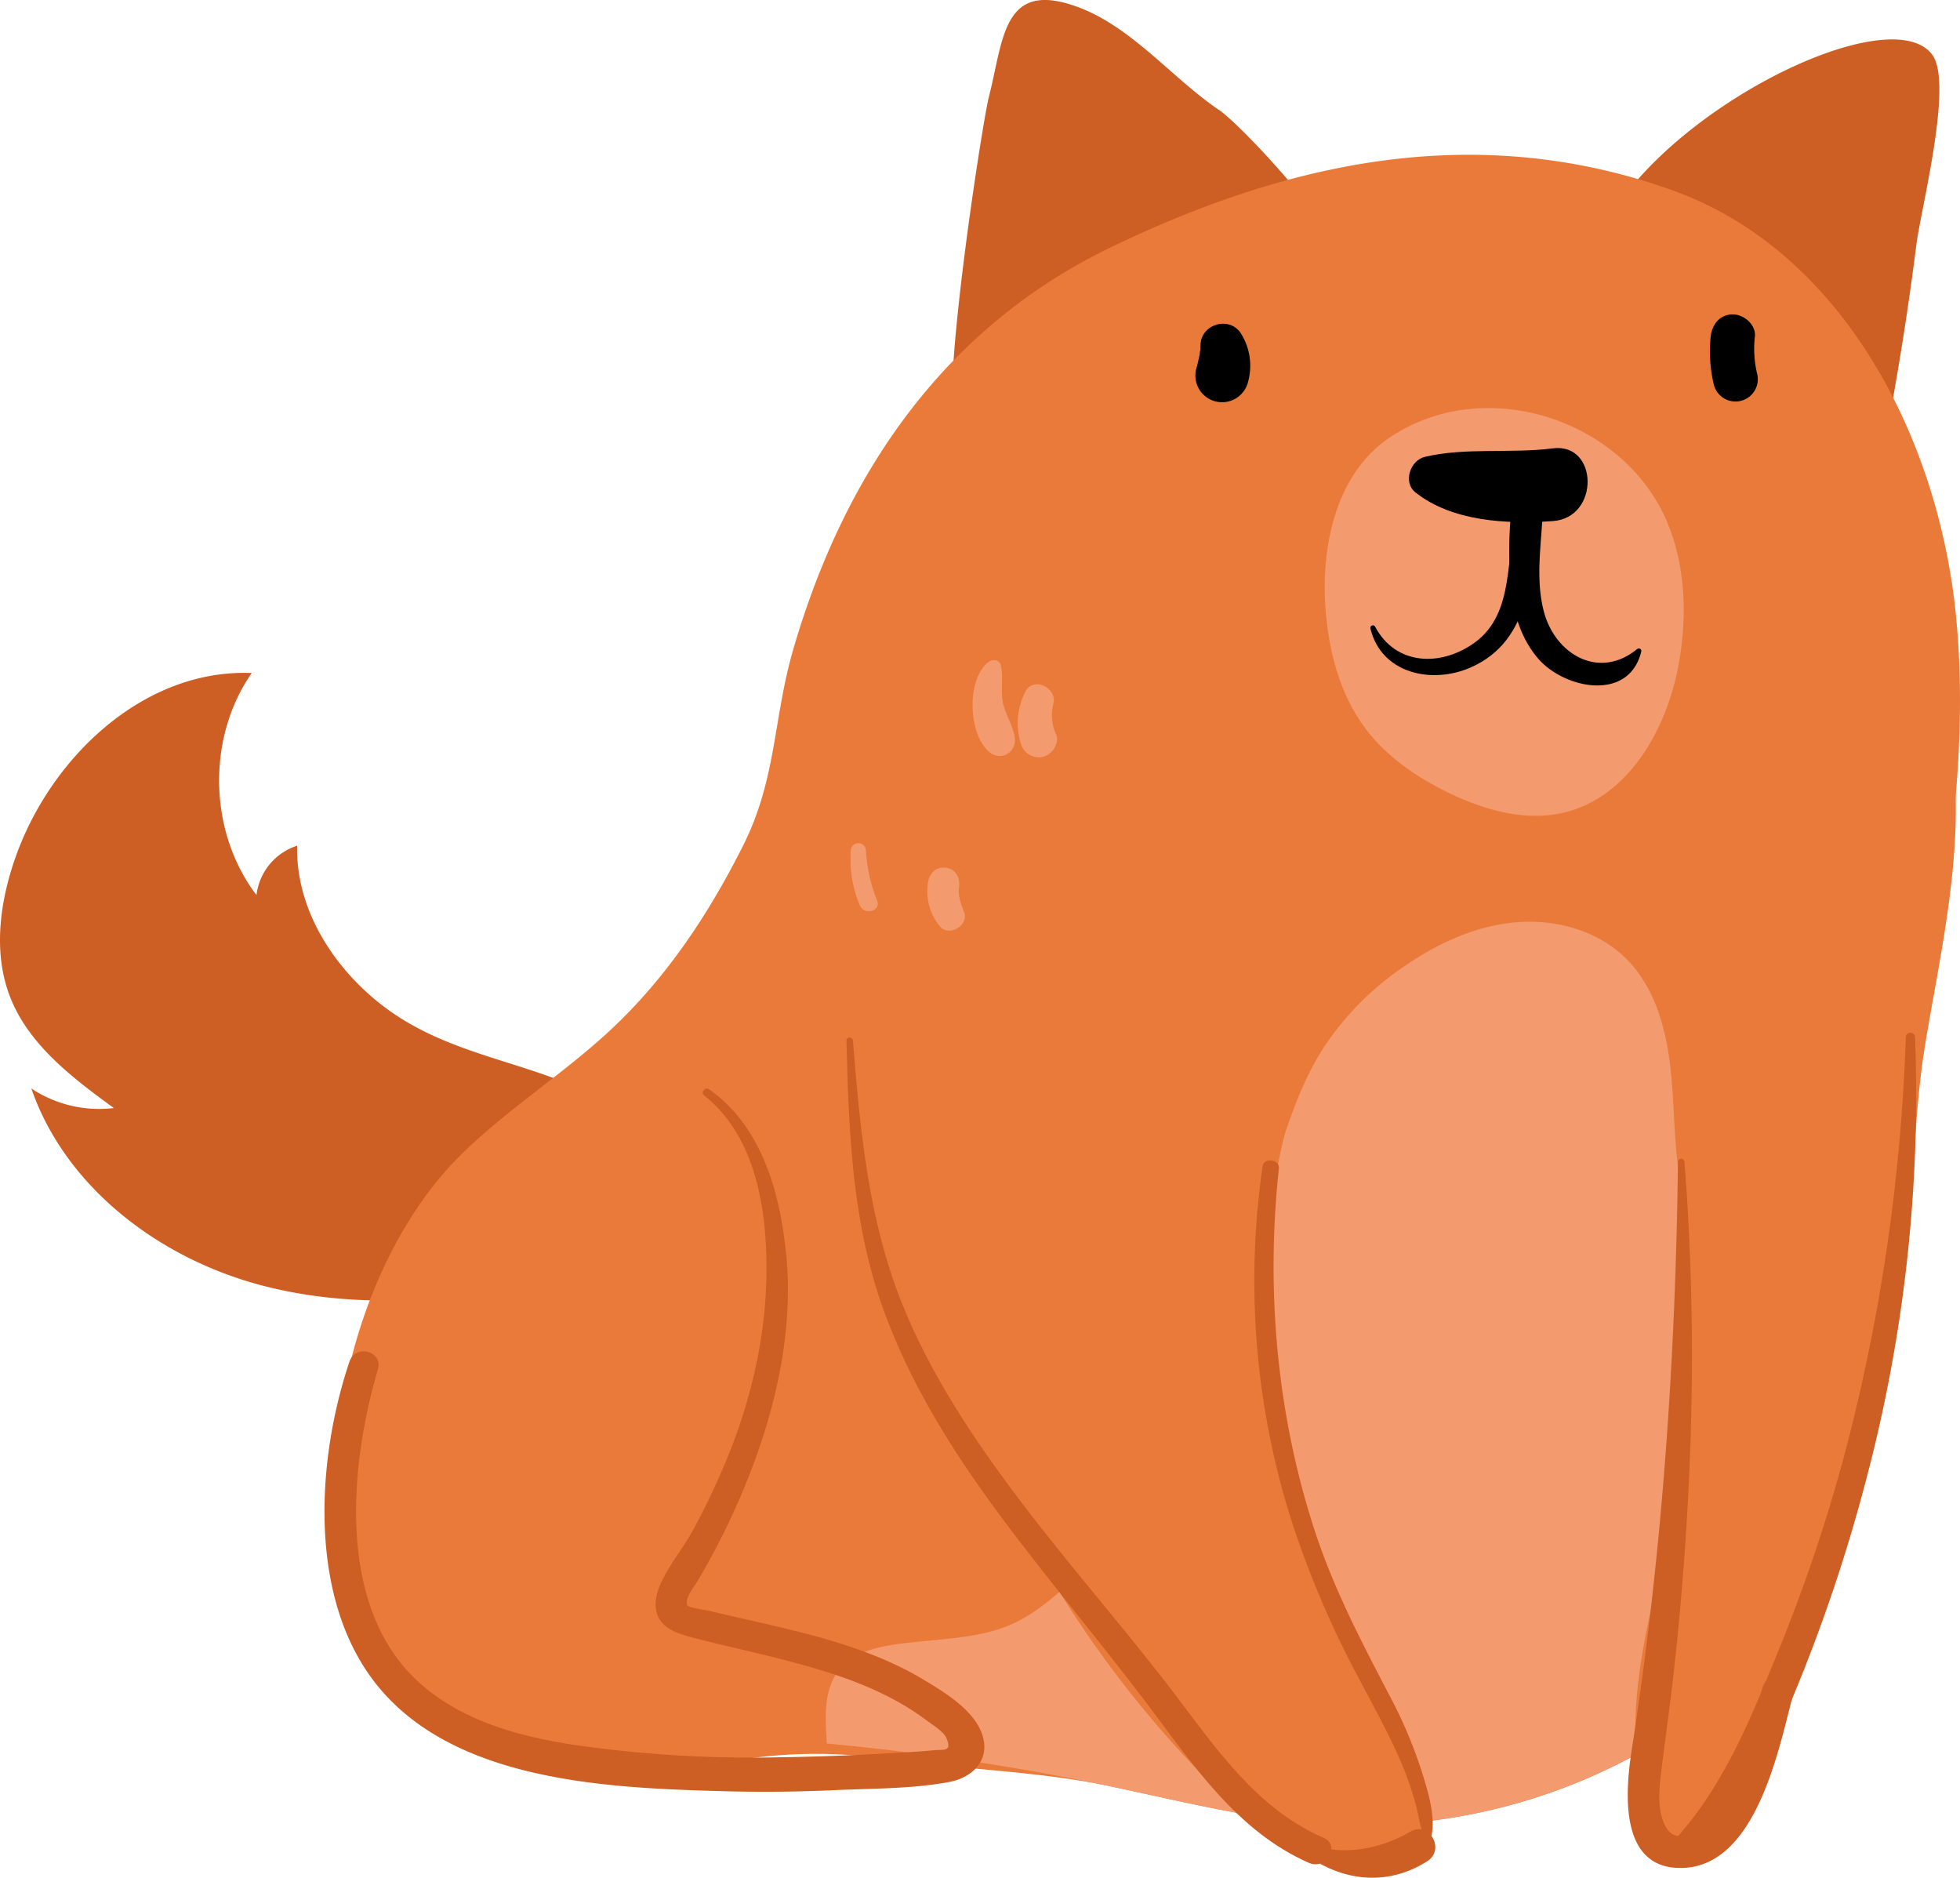 <?xml version="1.0" encoding="UTF-8"?> <svg xmlns="http://www.w3.org/2000/svg" viewBox="0 0 556.142 532.708"> <defs> <style>.cls-1{fill:#cd5e24;}.cls-2{fill:#ea7a3a;}.cls-3{fill:#f39a6e;}</style> </defs> <g id="Layer_2" data-name="Layer 2"> <g id="Layer_1-2" data-name="Layer 1"> <path class="cls-1" d="M161.21,361.966c13.634-3.37,33.466-12.618,28.418-29.917-2.444-8.375-9.476-14.651-17.008-19.054-20.9-12.222-44.951-12.608-64.77-28.256-13.734-10.843-23.973-27.328-23.528-44.82a16.8,16.8,0,0,0-11.546,14.008C59.17,236.062,58.6,209.365,71.432,190.936c-30.724-1.268-57.579,24.238-67.411,53.374-4.2,12.462-5.93,26.389-1.112,38.627,5.328,13.534,17.634,22.848,29.393,31.41A34.761,34.761,0,0,1,8.891,308.8c9.671,27.95,36.032,47.933,64.584,55.649S132.5,369.064,161.21,361.966Z"></path> <path class="cls-1" d="M474.878,40.862c25.86-22.588,64.435-37.509,73.413-25.3,5.99,8.152-3.282,43.9-4.546,53.952q-3.562,28.334-9.013,56.387a4.737,4.737,0,0,1-1.044,2.54,4.57,4.57,0,0,1-2.589,1.018c-26.305,4.219-55.274-11.226-72.762-30.212C441.911,81.409,454.414,58.736,474.878,40.862Z"></path> <path class="cls-1" d="M384.3,96.512A240.55,240.55,0,0,1,272.1,122.7c-6.972-.1,6.487-87.332,8.465-95.087,4.23-16.585,3.93-33.285,24.888-25.757,15.672,5.63,27.021,20.3,40.545,29.417C353.543,36.361,401.92,87.508,384.3,96.512Z"></path> <path class="cls-2" d="M251.184,498.972a138.771,138.771,0,0,0-38.13-.167c-8.627,1.16-17.259,3.139-25.937,2.464-5.136-.4-10.2-1.726-15.348-1.706-5.047.019-10.063,1.332-15.093.917-6.138-.506-13-5.48-19.14-7.334-7.463-2.253-14.571-3.592-20.2-9.552C79.371,443.367,94.7,363.946,129.964,328.444c13.334-13.432,29.665-23.52,43.473-36.436,15.814-14.784,27.811-32.953,37.453-52.2,9.517-18.977,8.458-35.878,14.226-55.692,14.672-50.384,43.278-91.39,90.081-113.963,50.885-24.55,104.069-35.906,159.288-16.19,48.2,17.208,75.618,70.113,80.55,121.054,2.021,20.873,1.087,41.717-1.282,62.534-3.372,29.971-9.684,59.887-14.31,89.718-.306,1.993-.571,4-.863,5.992-1.672,12.443-2.676,25.192-3.846,37.885a3.168,3.168,0,0,0-.028.363c-3.483,37.439-8.541,74.419-36.771,101.784-.111.112-.209.223-.32.321-.571.557-1.143,1.086-1.728,1.63a163.844,163.844,0,0,1-118.338,42.344c-21.234-1.17-41.967-6.507-62.77-10.882C294.122,502.366,272.358,502.009,251.184,498.972Z"></path> <path class="cls-3" d="M393.909,124.405c-14.5,9.987-18.963,29.639-17.871,47.213.777,12.5,3.936,25.207,11.49,35.19,6.074,8.026,14.654,13.851,23.724,18.216,10.072,4.847,21.529,8.087,32.411,5.535,18.606-4.363,29.6-24.121,32.812-42.959,2.237-13.108,1.774-26.941-3.312-39.228C460.973,118.924,421.007,105.745,393.909,124.405Z"></path> <path class="cls-3" d="M515.882,419.987c.014,11.189-4.473,21.834-8.876,32.117q-4.515,10.6-9.071,21.193c-.111.112-.209.223-.32.321-.571.557-1.143,1.086-1.728,1.63a163.844,163.844,0,0,1-118.338,42.344c-21.234-1.17-41.968-6.507-62.77-10.882a703.973,703.973,0,0,0-80.146-12.067c-.209-2.466-.321-4.96-.321-7.454-.014-19.786,14.324-20.287,30.988-21.9,7.441-.724,15.021-1.491,21.849-4.542,9.112-4.069,15.981-11.8,23.826-17.988,5.378-4.25,11.342-7.873,15.912-13,6.507-7.315,9.558-16.971,12.443-26.335q10.993-35.76,22.015-71.521c3.678-11.982,7.454-24.133,14.226-34.694a82.813,82.813,0,0,1,22.711-22.949c9.461-6.562,20.288-11.592,31.755-12.6s23.645,2.4,31.7,10.632c8.555,8.736,11.481,21.5,12.554,33.691s.683,24.635,4.166,36.367C486.733,370.245,515.854,390.894,515.882,419.987Z"></path> <path d="M401.594,139.668c10.48,8.339,26.135,9.072,39.013,8.164,13.4-.944,12.915-22.314,0-20.639-11.86,1.539-24.806-.334-36.362,2.432-4.076.976-6.222,7.2-2.651,10.043Z"></path> <path d="M388.847,178.3c3.1,12.815,17.39,15.893,28.408,11.078,17.5-7.647,17.346-27.332,19.124-43.7.363-3.336-4.714-3.723-5.645-.764-3.906,12.42-.475,28.941-12.424,37.48-9.548,6.823-22.313,6.409-28.15-4.645-.39-.737-1.5-.221-1.313.554Z"></path> <path d="M464.5,184.159c-10.836,8.837-23.258,1.43-26.432-10.656-3.12-11.875.543-24.27-.363-36.265-.31-4.1-6.843-5.676-7.7-1.042a116.637,116.637,0,0,0-1.421,29.264c.619,7.649,2.7,15.329,7.772,21.277,7.445,8.724,25.846,12.465,29.343-1.879a.725.725,0,0,0-1.2-.7Z"></path> <path class="cls-2" d="M347.861,510.2c12.272,11.813,28.375,23.015,45.008,19.339,3.22-.711,6.462-2.084,8.479-4.693,3.1-4.014,2.5-9.716,1.232-14.63-4.324-16.815-14.313-31.5-22.219-46.956-30.688-60-28.744-135.5,4.991-193.839,3.326-5.752,6.992-11.477,8.446-17.96,3.639-16.219-7.18-31.8-17.393-44.911-7.842-10.071-15.821-20.277-26.1-27.847s-23.331-12.3-35.87-9.914c-21.426,4.078-33.771,26.169-42.589,46.118-7.476,16.913-14.584,34.178-17.871,52.376-7.661,42.414,5.957,85.464,19.4,126.413C287.614,437.05,314.853,478.431,347.861,510.2Z"></path> <path class="cls-2" d="M463.813,248.593c-15.081,12.681,1.934,24.592,6.742,37.5,9.727,26.124,6.54,52.4,7.366,79.494.959,31.415-2.021,58.405-9.011,89.07-4.384,19.233-7.427,39.546-1.947,58.495,4.007,13.855,14.625,13.8,22.362,4.539,15.37-18.4,19.354-44.232,27.578-66.266a455.018,455.018,0,0,0,22.287-82.909c4.106-24.2,3.185-49.132,7.215-73.073,4.281-25.437,10.4-52.011,8.028-77.945-6.344,13.829-25.006,13.676-38.392,17.566-3.654,1.057-8.041-1.708-11.942-1.806-5.452-.138-11.912,2.214-17.047,3.855C478.988,239.694,470.373,243.078,463.813,248.593Z"></path> <path class="cls-1" d="M240.186,295.214c.631,25.809,1.59,51.63,10.432,76.167,7.549,20.949,19.327,39.807,32.48,57.655,13.639,18.507,28.572,36.013,42.416,54.363,12.963,17.182,25.514,36.163,45.931,45.111,4.811,2.109,9-5.006,4.153-7.106-20.27-8.785-32.161-27.843-45.225-44.639-13.46-17.307-27.911-33.827-41.14-51.315-12.985-17.165-25.178-35.5-33.251-55.548-9.58-23.786-11.94-49.359-13.967-74.688-.093-1.157-1.858-1.192-1.829,0Z"></path> <path class="cls-1" d="M367.291,523.529c10.677,9.62,24.974,12.589,37.7,4.49,5.226-3.326.508-11.535-4.879-8.346-9.221,5.458-21.634,7.432-31.474,2.113-1.07-.579-2.316.868-1.345,1.743Z"></path> <path class="cls-1" d="M405.542,523.068c2.409-6.083-.2-14.315-2.059-20.274A130.669,130.669,0,0,0,394.4,481.27c-8.06-15.42-15.974-30.517-21.39-47.129-10.73-32.906-13.858-68.265-10.132-102.634.283-2.609-4.238-3.249-4.618-.625a225.285,225.285,0,0,0,8.026,100.007,273.475,273.475,0,0,0,19.479,45.635c3.909,7.43,8.017,14.841,11.4,22.532a92.911,92.911,0,0,1,4.524,12.781c1.04,3.787,1.387,7.856,3.262,11.309a.331.331,0,0,0,.6-.078Z"></path> <path class="cls-1" d="M540.764,294.252A532.057,532.057,0,0,1,523.33,412.83a467.825,467.825,0,0,1-18.473,54.887C497.4,486.03,489.69,505.451,476.61,520.36c-2.691,3.067-.172,9.248,4.385,7.532,8.441-3.18,12.01-12.26,15.716-19.857q6.611-13.551,12.38-27.483a466.618,466.618,0,0,0,20.426-60.792,425.853,425.853,0,0,0,13.86-125.508,1.307,1.307,0,0,0-2.613,0Z"></path> <path class="cls-1" d="M199.762,310.727c14.252,11.316,17.619,31.04,17.726,48.26.109,17.538-3.462,34.592-9.662,50.959a206.734,206.734,0,0,1-11.457,24.641c-3.091,5.744-10.431,13.927-10.339,20.683.084,6.129,5.368,7.95,10.367,9.266,7.857,2.067,15.807,3.771,23.684,5.758,15,3.781,30.331,8.369,42.863,17.793,1.26.947,4.745,3.148,5.481,4.76,1.946,4.258-.68,3.422-3.253,3.678-4.887.485-9.823.69-14.726.966q-14.764.832-29.562,1.051a353.362,353.362,0,0,1-57.718-3.479c-16.126-2.447-32.862-7-45.042-18.484C95.5,455.253,99.241,415.56,107.224,388.5c1.534-5.2-6.357-7.287-8.061-2.223-8.98,26.69-11.512,63.393,4.914,87.85,20.936,31.172,66.975,33.077,100.669,34.018q16.134.452,32.274-.293c10.628-.49,22.023-.341,32.488-2.35,6.01-1.153,11.038-5.621,9.517-12.263-1.734-7.568-10.689-12.937-16.827-16.634-14.769-8.9-31.831-12.926-48.464-16.723-4.319-.986-8.644-1.948-12.95-2.989-.795-.191-5.328-.728-5.732-1.474-1-1.844,2.191-5.69,3.02-7.1a210.861,210.861,0,0,0,13.494-27.236c8.195-20.142,13.6-42.618,11.573-64.483-1.63-17.572-6.773-37.042-22.031-47.616-1.024-.709-2.337.957-1.346,1.744Z"></path> <path class="cls-1" d="M476.115,329.592c-.667,55.828-4.469,111.432-13.085,166.609-1.744,11.171-3.816,32.722,12.571,33.7,22.3,1.327,28.955-33.067,33.083-48.756,1.456-5.535-7.005-7.864-8.565-2.361-2.73,9.626-4.947,19.705-9.658,28.609-2.646,5-14,20.766-18.466,9.486-2.133-5.391-.83-12.581-.139-18.149,1-8.038,2.147-16.052,3.04-24.1,5.346-48.211,6.881-96.653,3.047-145.032a.915.915,0,0,0-1.828,0Z"></path> <path d="M485.4,95.462a40.966,40.966,0,0,0,.922,13.783,6.337,6.337,0,1,0,12.218-3.369,30.6,30.6,0,0,1-.6-10.414c.34-3.374-3.125-6.27-6.27-6.27-3.7,0-5.893,2.89-6.27,6.27Z"></path> <path d="M340.633,97.971c0,.1-.1,2.212.032.8q-.159.781-.243,1.575-.213,1.725-.068.344a39.973,39.973,0,0,1-.917,3.914,7.579,7.579,0,0,0,14.612,4.028,17.207,17.207,0,0,0-1.8-13.8c-3.156-5.371-11.534-3.012-11.617,3.146Z"></path> <path class="cls-3" d="M280.4,187.844c-6.244,5.006-5.662,20.349.211,25.424,3.438,2.972,8.043.071,7.314-4.257-.6-3.541-2.853-6.529-3.447-10.15-.558-3.4.262-6.7-.475-10.066-.38-1.735-2.433-1.889-3.6-.951Z"></path> <path class="cls-3" d="M290.884,196.346a19.538,19.538,0,0,0-1.181,14.74,5.271,5.271,0,0,0,6.347,3.6c2.431-.668,4.676-3.756,3.6-6.347a13.152,13.152,0,0,1-.772-8.625c1.231-4.63-5.823-7.988-8-3.372Z"></path> <path class="cls-3" d="M241.4,241.293a33.912,33.912,0,0,0,2.554,15.53c1.237,2.96,6.128,1.724,4.912-1.354a44.513,44.513,0,0,1-3.156-14.176,2.156,2.156,0,0,0-4.31,0Z"></path> <path class="cls-3" d="M263.265,250.587a15.692,15.692,0,0,0,3.413,12.206c2.559,3.122,8.319-.232,6.878-4-.827-2.162-1.79-4.654-1.439-7,.4-2.666-.817-5.228-3.747-5.624s-4.751,1.743-5.105,4.426Z"></path> </g> </g> </svg> 